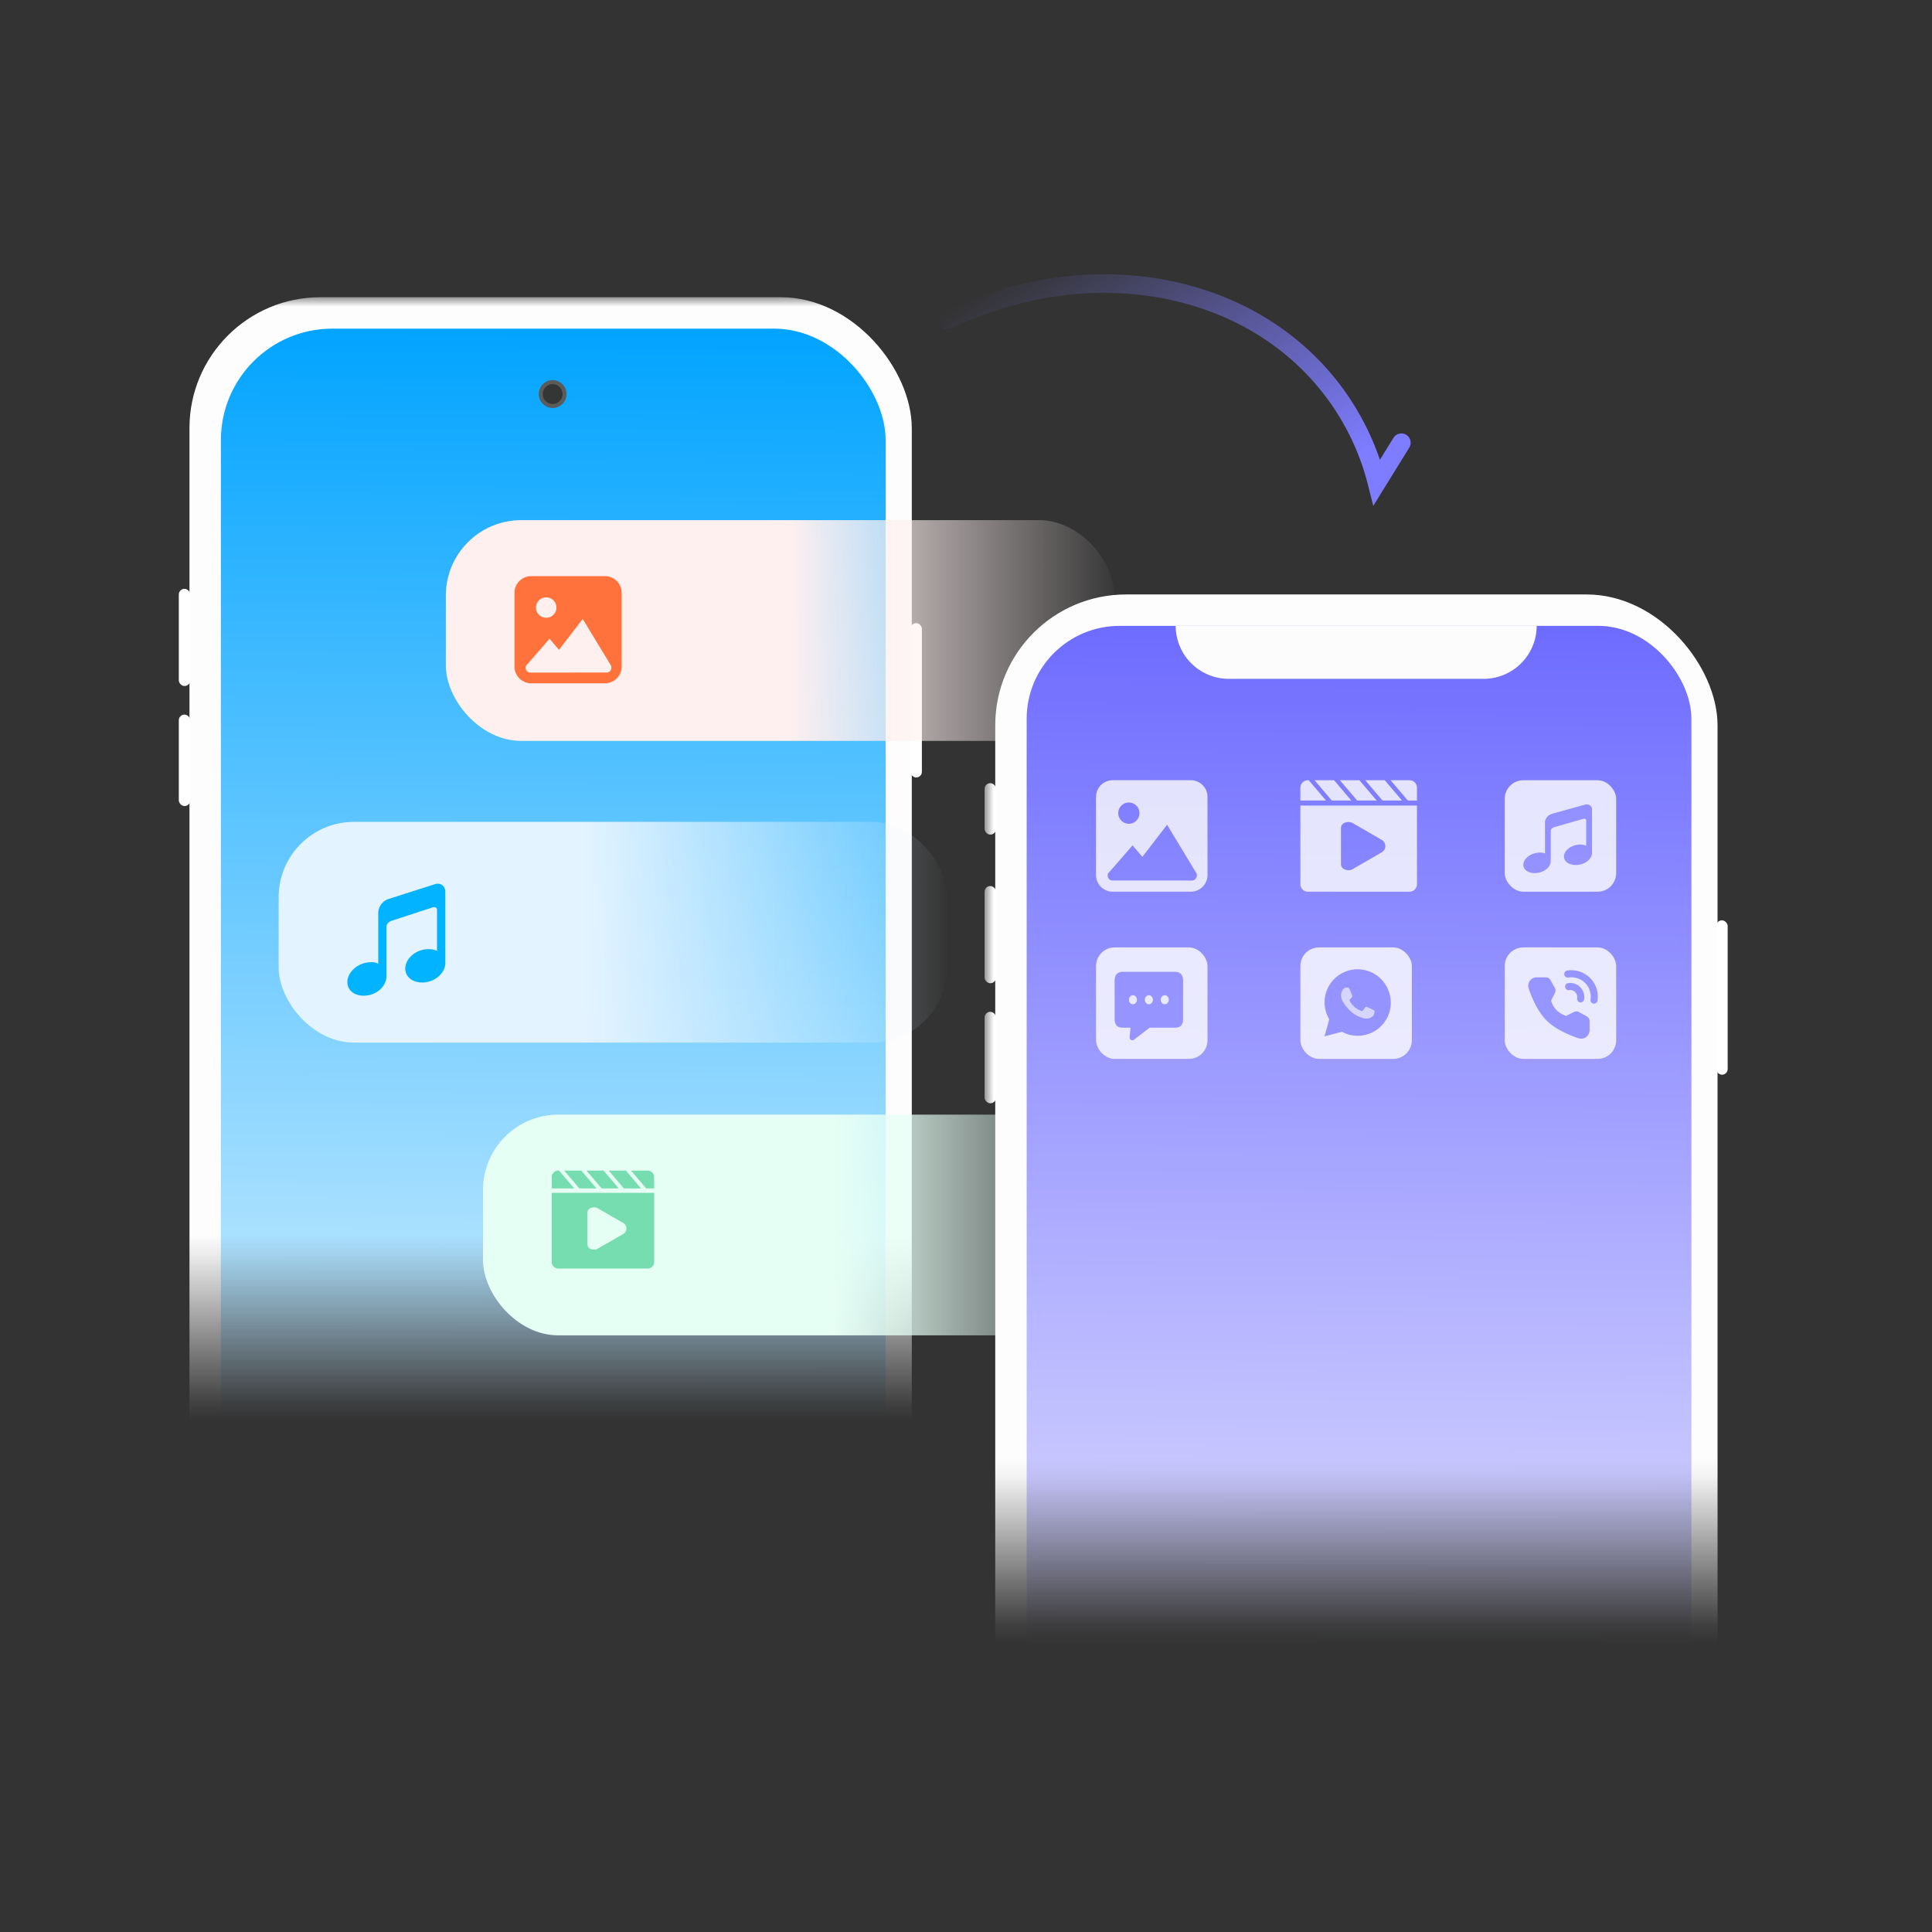 <svg width="104" height="104" fill="none" xmlns="http://www.w3.org/2000/svg"><rect width="100%" height="100%" fill="#333333" stroke="none"/><mask id="b" style="mask-type:alpha" maskUnits="userSpaceOnUse" x="9" y="16" width="42" height="61"><path fill="url(#a)" d="M9 16h41.885v60.209H9z"/></mask><g mask="url(#b)"><rect x="10.199" y="16" width="38.882" height="77.482" rx="7.044" fill="#FDFDFD"/><rect x="10.457" y="16.282" width="38.6" height="76.919" rx="7.044" fill="#FDFDFD"/><rect x="11.891" y="17.691" width="35.783" height="74.101" rx="6" fill="url(#c)"/><circle cx="29.75" cy="21.212" r=".642" fill="#343535" stroke="#5B5B5B" stroke-width=".216"/><rect x="9.625" y="31.696" width=".616" height="5.232" rx=".308" fill="#fff"/><rect x="9.625" y="38.466" width=".616" height="4.924" rx=".308" fill="#fff"/><rect x="49.01" y="33.542" width=".616" height="8.31" rx=".308" fill="#fff"/></g><rect x="24" y="28" width="35.987" height="11.882" rx="4.056" fill="url(#d)"/><path fill-rule="evenodd" clip-rule="evenodd" d="M32.564 36.783a.901.901 0 0 0 .901-.902v-3.967a.901.901 0 0 0-.901-.901h-3.967a.901.901 0 0 0-.902.901v3.967c0 .498.404.902.902.902h3.967Zm-1.704-.578h-2.294c-.236 0-.305-.208-.255-.361.813-.929 1.236-1.416 1.271-1.462l.509.598 1.279-1.66 1.529 2.524c.045.147-.026.36-.255.36H30.86Zm-1.079-3.1a.55.55 0 1 0-.778-.777.55.55 0 0 0 .778.777Z" fill="#FF723C"/><rect x="15" y="44.241" width="35.987" height="11.882" rx="4.056" fill="url(#e)"/><path d="m23.42 47.594-2.51.8a.813.813 0 0 0-.548.735v2.749s-.182-.129-.587-.068c-.595.089-1.077.562-1.077 1.06 0 .496.482.801 1.077.713.596-.088 1.03-.546 1.03-1.043v-2.655c0-.22.255-.314.255-.314l2.219-.723s.246-.085.246.15v2.19s-.226-.134-.63-.085c-.596.076-1.078.54-1.078 1.037 0 .497.482.811 1.077.738.596-.076 1.077-.54 1.077-1.037v-3.84c-.003-.312-.25-.495-.552-.407Z" fill="#02B3FF"/><rect x="26" y="60" width="35.987" height="11.882" rx="4.056" fill="url(#f)"/><path fill-rule="evenodd" clip-rule="evenodd" d="m31.293 63.013.815.959h-.923l-.815-.96h.923Zm2.398 0 .815.959h-.923l-.815-.96h.923Zm-1.199 0 .816.959h-.924l-.815-.96h.924Zm2.362 0c.203 0 .36.156.359.36v.599h-.431l-.815-.96h.887Zm-4.76 0 .816.959H29.7v-.6c0-.203.155-.36.359-.36h.036Zm-.395 4.913c0 .204.156.36.36.36h4.796c.203 0 .36-.156.36-.36v-3.715h-5.516v3.715Zm2.283-2.935c-.192 0-.36.096-.36.3v1.677c0 .203.168.3.36.3a.353.353 0 0 0 .191-.048l1.368-.791a.336.336 0 0 0 .18-.3.34.34 0 0 0-.18-.3l-1.367-.79a.38.38 0 0 0-.192-.048Z" fill="#75DDAF"/><mask id="h" style="mask-type:alpha" maskUnits="userSpaceOnUse" x="53" y="31" width="42" height="58"><path fill="url(#g)" d="M53 31h41.885v57.068H53z"/></mask><g mask="url(#h)"><rect x="53.574" y="32" width="38.882" height="77.482" rx="7.044" fill="#FDFDFD"/><rect x="53.832" y="32.282" width="38.6" height="76.919" rx="7.044" fill="#FDFDFD"/><rect x="55.266" y="33.691" width="35.783" height="74.101" rx="5.001" fill="url(#i)"/><g opacity=".8"><rect x="81" y="42" width="6" height="6" rx="1" fill="#fff"/><path opacity=".8" d="m85.312 43.315-1.76.49c-.214.056-.385.259-.385.452v1.687s-.127-.079-.412-.041c-.417.054-.755.344-.755.65 0 .305.338.492.755.438.418-.055.723-.336.723-.64v-1.63c0-.135.18-.193.18-.193l1.555-.444s.173-.052.173.092v1.345s-.158-.083-.442-.053c-.418.047-.756.332-.756.637s.338.498.756.453c.418-.047.755-.331.755-.637v-2.358c-.002-.19-.175-.303-.387-.248Z" fill="#7D7BFF"/></g><g opacity=".8"><rect x="81" y="51" width="6" height="6" rx="1" fill="#fff"/><path d="M84.378 52.244a1.428 1.428 0 0 1 1.216.4 1.415 1.415 0 0 1 .4 1.216.189.189 0 0 1-.216.165.188.188 0 0 1-.157-.145.19.19 0 0 1-.001-.076 1.05 1.05 0 0 0-.294-.892 1.036 1.036 0 0 0-.892-.293.19.19 0 1 1-.056-.375Z" fill="#9796FF"/><path d="M84.413 52.922a.756.756 0 0 1 .861.862.19.19 0 1 1-.375-.056.379.379 0 0 0-.43-.43.19.19 0 0 1-.057-.376Zm-.917.942.004.015a1.188 1.188 0 0 0 .295.503 1.18 1.18 0 0 0 .518.299l.413-.206a.292.292 0 0 1 .273.005l.419.233c.092.052.15.15.15.256v.48c0 .31-.291.544-.595.44-.479-.16-1.238-.473-1.725-.96-.486-.486-.798-1.245-.96-1.724a.453.453 0 0 1 .44-.595h.482c.106 0 .204.058.255.15l.232.418a.292.292 0 0 1 .006.273l-.207.413Z" fill="#9796FF"/></g><g opacity=".8"><rect x="70" y="51" width="6" height="6" rx="1" fill="#fff"/><path d="m71.3 55.786.253-.92a1.778 1.778 0 1 1 3.18-1.566 1.778 1.778 0 0 1-1.642 2.455c-.297 0-.59-.074-.849-.215l-.941.246Z" fill="#9593FF"/><path d="M72.646 53.237c-.036-.087-.073-.075-.1-.076a1.765 1.765 0 0 0-.085-.002.163.163 0 0 0-.118.056c-.04.044-.156.151-.156.37 0 .218.16.429.182.459.022.03.313.477.758.67.106.045.188.072.253.093a.61.61 0 0 0 .279.017c.085-.012.262-.107.3-.21.037-.104.037-.193.025-.211-.01-.019-.04-.03-.085-.052a7.378 7.378 0 0 0-.303-.145c-.04-.015-.07-.022-.1.023-.03.044-.114.144-.14.174-.026.03-.052.033-.096.01-.045-.022-.188-.069-.357-.22a1.335 1.335 0 0 1-.247-.307c-.026-.044-.003-.068.02-.09.02-.02.044-.052.066-.078.022-.026.03-.045.044-.074.015-.03.008-.056-.003-.078s-.1-.24-.137-.33Z" fill="#E5E5FD"/></g><g opacity=".8"><rect x="59" y="51" width="6" height="6" rx="1" fill="#fff"/><path d="M63.242 52.313h-2.797c-.3 0-.445.167-.445.502v2.012c0 .335.137.493.429.493h.429l-.053.512c0 .03.007.06.02.087a.157.157 0 0 0 .058.06.134.134 0 0 0 .152-.007l.852-.652h1.372c.297 0 .428-.158.428-.493v-2.012c0-.335-.148-.502-.445-.502Zm-2.255 1.747c-.118 0-.214-.11-.214-.243s.096-.242.214-.242.214.108.214.242-.096.243-.214.243Zm.856 0c-.118 0-.215-.11-.215-.243s.097-.242.215-.242c.119 0 .215.108.215.242s-.096.243-.215.243Zm.858 0c-.119 0-.215-.11-.215-.243s.096-.242.215-.242c.118 0 .215.108.215.242s-.097.243-.215.243Z" fill="#9694FF"/></g><path opacity=".8" fill-rule="evenodd" clip-rule="evenodd" d="m71.814 42 .927 1.091h-1.05L70.763 42h1.05Zm2.729 0 .927 1.091h-1.05L73.491 42h1.05Zm-1.365 0 .928 1.091h-1.05L72.127 42h1.05Zm2.688 0a.4.4 0 0 1 .408.409v.682h-.49L74.855 42h1.01Zm-5.416 0 .928 1.091H70v-.682c0-.232.178-.409.41-.409h.04ZM70 47.59c0 .232.177.41.41.41h5.456c.232 0 .41-.178.41-.41v-4.227H70v4.228Zm2.595-3.34c-.219 0-.41.11-.41.341v1.91c0 .23.191.34.41.34.081 0 .15-.014.218-.054l1.556-.9a.383.383 0 0 0 .204-.341.388.388 0 0 0-.204-.341l-1.556-.9a.432.432 0 0 0-.218-.054Z" fill="#FDFDFD"/><path fill-rule="evenodd" clip-rule="evenodd" d="M64.099 48a.901.901 0 0 0 .901-.901V42.9a.901.901 0 0 0-.901-.901H59.9a.901.901 0 0 0-.901.901V47.1c0 .497.404.901.901.901H64.1Zm-1.805-.602h-2.386c-.246 0-.317-.215-.265-.374a130.22 130.22 0 0 0 1.322-1.521l.529.622 1.33-1.727 1.59 2.626c.047.153-.028.374-.265.374h-1.855Zm-1.123-3.222a.571.571 0 1 0-.808-.809.571.571 0 0 0 .808.809Z" fill="#FCFCFC" opacity=".8"/><path d="M85.716 88c.628 0 1.137.667 1.137 1.49v2.236c0 .173-.023.34-.064.494.267.48.642 1.632.953 1.78l-2.026-.783H71.512c-.627 0-1.136-.668-1.136-1.49V89.49c0-.823.509-1.49 1.136-1.49h14.204Z" fill="#B9F7CE"/><path d="M63.287 33.684H82.72a2.858 2.858 0 0 1-2.858 2.858H66.145a2.858 2.858 0 0 1-2.858-2.858Z" fill="#FCFCFC"/><rect x="53" y="42.157" width=".616" height="2.77" rx=".308" fill="#fff"/><rect x="53" y="47.696" width=".616" height="5.232" rx=".308" fill="#fff"/><rect x="53" y="54.466" width=".616" height="4.924" rx=".308" fill="#fff"/><rect x="92.385" y="49.542" width=".616" height="8.31" rx=".308" fill="#fff"/></g><path d="M51 17.239c7.84-3.792 16.928-2.03 21.249 4.498a13.783 13.783 0 0 1 1.87 4.227l1.317-2.132" stroke="url(#j)" stroke-linecap="round"/><defs><linearGradient id="a" x1="29.942" y1="16" x2="29.942" y2="76.209" gradientUnits="userSpaceOnUse"><stop offset=".842" stop-color="#D9D9D9"/><stop offset="1" stop-color="#D9D9D9" stop-opacity="0"/></linearGradient><linearGradient id="c" x1="29.782" y1="17.691" x2="29.21" y2="91.914" gradientUnits="userSpaceOnUse"><stop stop-color="#02A4FF"/><stop offset="1" stop-color="#fff"/></linearGradient><linearGradient id="d" x1="42.39" y1="33.65" x2="60.469" y2="33.65" gradientUnits="userSpaceOnUse"><stop stop-color="#FFF0F0"/><stop offset="1" stop-color="#FFF0F0" stop-opacity="0"/></linearGradient><linearGradient id="e" x1="31.507" y1="49.832" x2="51.092" y2="49.832" gradientUnits="userSpaceOnUse"><stop stop-color="#E3F3FF"/><stop offset="1" stop-color="#E3F3FF" stop-opacity="0"/></linearGradient><linearGradient id="f" x1="44.767" y1="66.026" x2="60.586" y2="66.026" gradientUnits="userSpaceOnUse"><stop stop-color="#E6FFF5"/><stop offset="1" stop-color="#E6FFF5" stop-opacity="0"/></linearGradient><linearGradient id="g" x1="73.942" y1="31" x2="73.942" y2="88.068" gradientUnits="userSpaceOnUse"><stop offset=".842" stop-color="#D9D9D9"/><stop offset="1" stop-color="#D9D9D9" stop-opacity="0"/></linearGradient><linearGradient id="i" x1="73.157" y1="33.691" x2="72.585" y2="107.914" gradientUnits="userSpaceOnUse"><stop stop-color="#6E6CFF"/><stop offset="1" stop-color="#fff"/></linearGradient><linearGradient id="j" x1="64.704" y1="7.62" x2="75.01" y2="23.189" gradientUnits="userSpaceOnUse"><stop stop-color="#7E7CFF" stop-opacity="0"/><stop offset="1" stop-color="#7E7CFF"/></linearGradient></defs></svg>